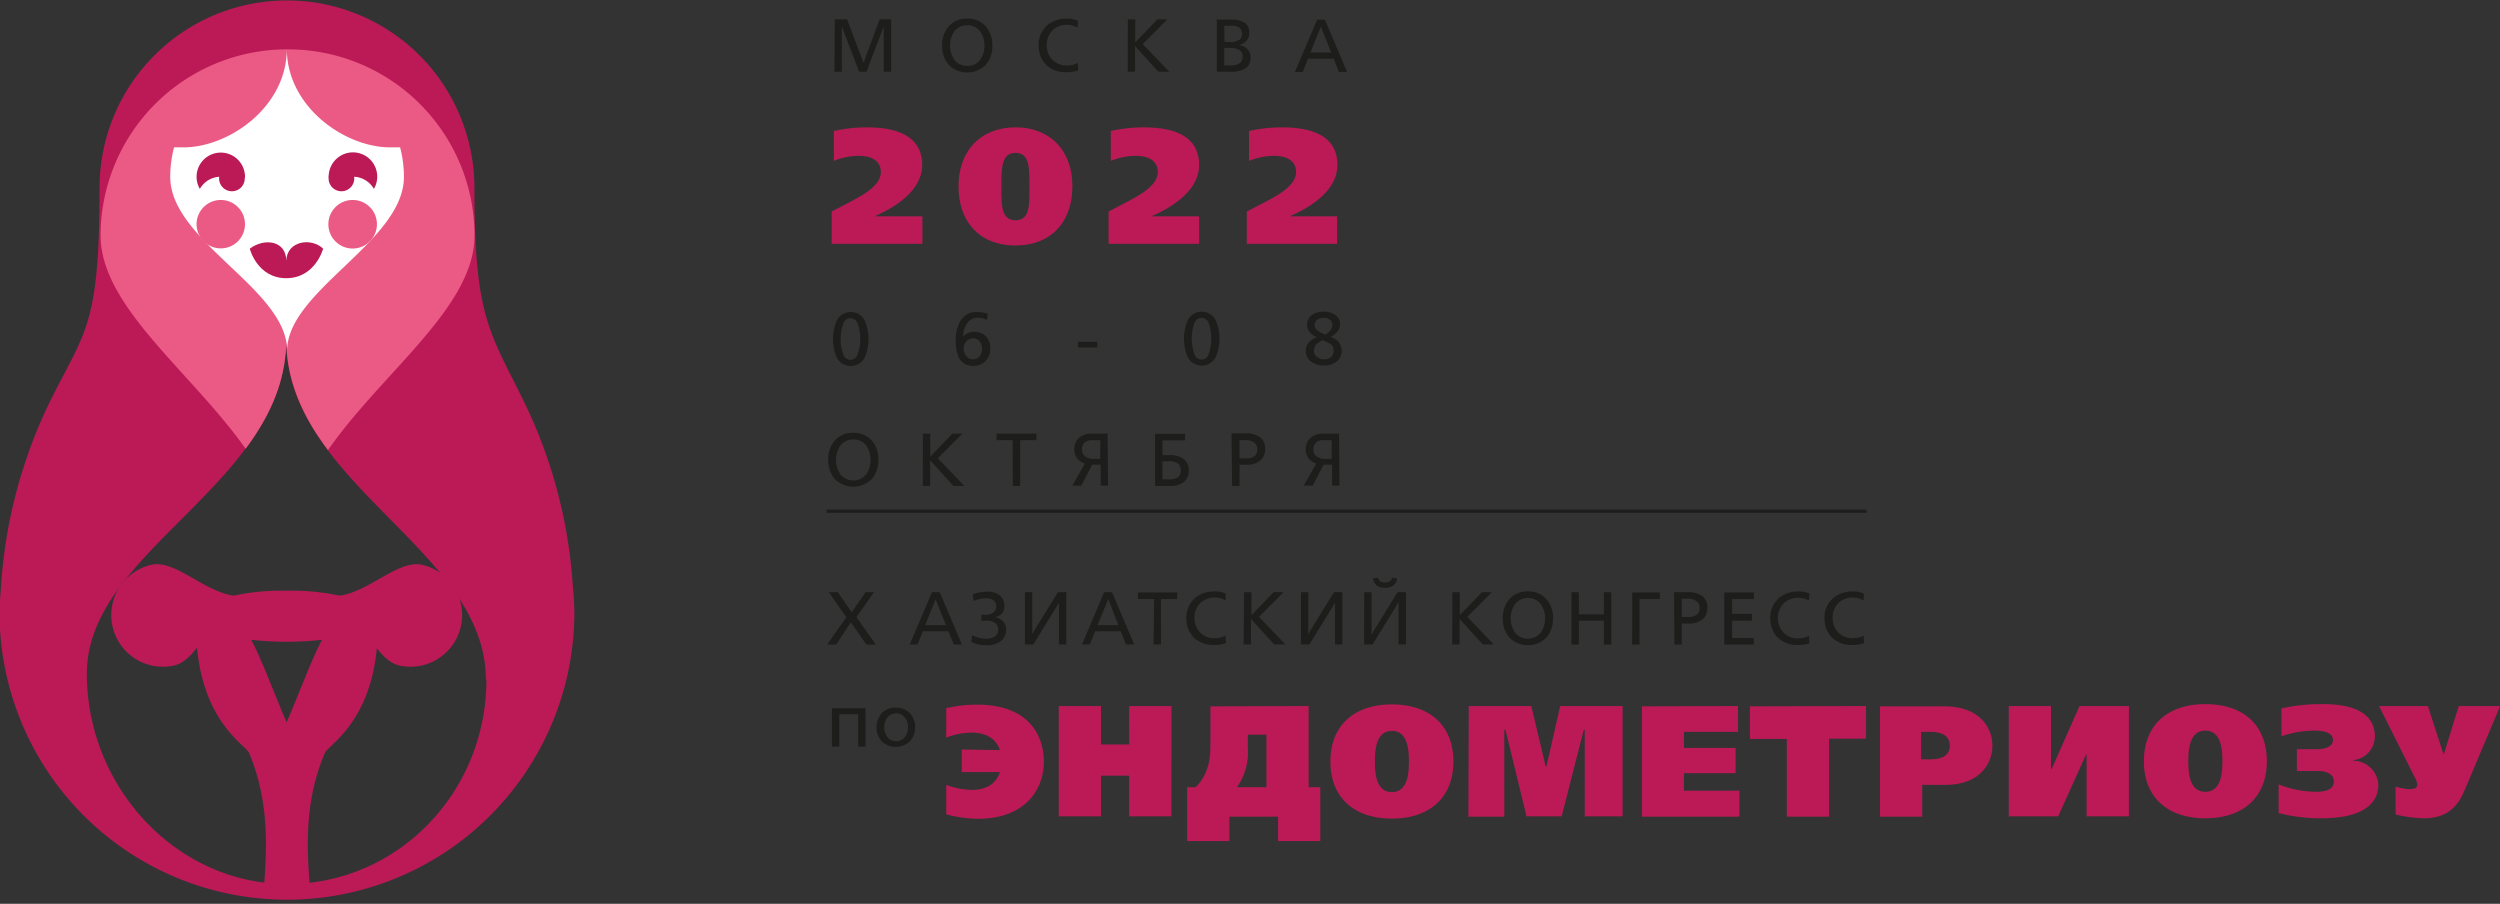 <?xml version="1.0" encoding="UTF-8"?> <svg xmlns="http://www.w3.org/2000/svg" xmlns:xlink="http://www.w3.org/1999/xlink" id="Слой_1" data-name="Слой 1" viewBox="0 0 338.79 122.48"><rect x="0" y="0" width="338.79" height="122.48" fill="#333333" stroke="none"/> <defs> <style>.cls-1,.cls-5{fill:none;}.cls-2{clip-path:url(#clip-path);}.cls-3{fill:#bb1a56;}.cls-4{fill:#1d1d1b;}.cls-5{stroke:#1d1d1b;stroke-width:0.43px;}.cls-6{clip-path:url(#clip-path-3);}.cls-7{fill:#eb5a85;}.cls-8{fill:#fff;}</style> <clipPath id="clip-path" transform="translate(-780.8 -238.82)"> <rect class="cls-1" x="780.8" y="238.83" width="338.79" height="122.48"></rect> </clipPath> <clipPath id="clip-path-3" transform="translate(-780.8 -238.82)"> <path class="cls-1" d="M792.6,330.11c0-16.82,27-25.69,27-45.31,0,19.63,27.07,28.49,27.07,46.09,0,15.31-12,27.73-27,27.73s-27.17-13.16-27.15-28.51m27.15-91.28a25.4,25.4,0,0,0-25.4,25.39h0c0,18.94-2,19.39-6.78,29.08a67,67,0,0,0-6.6,25.38c-.11,1.22-.17,2.44-.17,3.68a38.95,38.95,0,0,0,77.89,0c0-1.36-.07-2.71-.2-4a66.69,66.69,0,0,0-6.58-25c-4.72-9.63-6.77-11.53-6.77-28.9,0-.06,0-.12,0-.18A25.4,25.4,0,0,0,819.75,238.83Z"></path> </clipPath> </defs> <g class="cls-2"> <path class="cls-3" d="M1103.2,334.5l4.83,9.65a2.17,2.17,0,0,1,.34,1.05c0,.51-.66.56-1,.56a6.58,6.58,0,0,1-1.93-.35v3.79a17.77,17.77,0,0,0,3.87.51c3.68,0,4.85-2.31,5.53-3.91l4.77-11.3H1114l-2,6.47h-.09l-2.09-6.47Zm-11.13,8.8h2.78c1.84,0,2.22.83,2.22,1.45s-.38,1.37-2.39,1.37a14.19,14.19,0,0,1-5.09-1V349a22.55,22.55,0,0,0,5.77.71c6.58,0,7.74-2.69,7.74-4.51a3.42,3.42,0,0,0-3.38-3.29v-.08a3.24,3.24,0,0,0,2.91-3.23c0-1.65-.84-4.36-7-4.36a24.37,24.37,0,0,0-5.66.58v3.78a13.91,13.91,0,0,1,4.42-.77c.94,0,2.56.13,2.56,1.26s-1.51,1.26-2.17,1.26h-2.72Zm-12.41-5.47c2.16,0,2.31,2.59,2.31,4.15s-.15,4.14-2.31,4.14-2.31-2.59-2.31-4.14.15-4.15,2.31-4.15m0-3.59c-5.28,0-8.33,3-8.33,7.74s3.05,7.73,8.33,7.73,8.33-3,8.33-7.73-3-7.74-8.33-7.74m-26.64.26v14.95h6.69l3.78-8.37h.08v8.37h5.73V334.5h-6.69l-3.78,8.54h-.09V334.5ZM1041.14,338h1.24c2.18,0,2.65,1,2.65,1.86,0,1.81-1.94,1.86-2.63,1.86h-1.26Zm-5.57-3.46v14.95h5.72v-4.31h3.14c4.66,0,6.37-2.89,6.37-5.28,0-2.73-2-5.36-6.48-5.36Zm-17.63,0v4.42h5v10.53h5.73V338.92h5V334.5Zm-14.63,0v14.95h13.2v-3.52H1009V343.6h7v-3.42h-7V338h7.33V334.5Zm-23.52,14.95h4.87V337.7h.15l2.86,11.75h4.76l3-11.75h.13v11.75h5.13V334.5h-8.46l-1.86,8.18h-.11l-1.94-8.18h-8.48Zm-10.37-11.62c2.16,0,2.31,2.59,2.31,4.15s-.15,4.14-2.31,4.14-2.3-2.59-2.3-4.14.15-4.15,2.3-4.15m0-3.59c-5.27,0-8.33,3-8.33,7.74s3.06,7.73,8.33,7.73,8.34-3,8.34-7.73-3.06-7.74-8.34-7.74m-17,4.1v7.12h-4a8.09,8.09,0,0,0,1.48-5.3v-1.82Zm-7.59-3.84v4.78c0,1.84,0,4.15-2,6.18h-1.15v7.3h5.72v-3.31H954v3.31h5.72v-7.3h-1.58v-11Zm-11,5.17H930V334.5h-5.72v14.95H930v-5.51h3.82v5.51h5.73V334.5h-5.73Zm-22.7.68v3.06h5.17c-.11.38-.73,2.41-3.79,2.41a10,10,0,0,1-3.48-.68v4a17.83,17.83,0,0,0,4.3.6c6.41,0,8.93-4,8.93-7.73,0-2.93-1.48-7.74-9.08-7.74a17.74,17.74,0,0,0-3.83.41l-.32.06v4a9.45,9.45,0,0,1,3.36-.68c2.88,0,3.65,1.6,3.91,2.37Z" transform="translate(-780.8 -238.82)"></path> <path class="cls-4" d="M902.24,335.48a1.54,1.54,0,0,1,1.22.61,2.33,2.33,0,0,1,0,2.58,1.52,1.52,0,0,1-2.44,0,2.13,2.13,0,0,1-.39-1.29,2.16,2.16,0,0,1,.39-1.29,1.6,1.6,0,0,1,1.22-.61m0-.76a2.59,2.59,0,0,0-2,.8,2.83,2.83,0,0,0-.66,1.86,2.78,2.78,0,0,0,.66,1.85,2.78,2.78,0,0,0,3.92,0,2.78,2.78,0,0,0,.66-1.85,2.83,2.83,0,0,0-.66-1.86,2.59,2.59,0,0,0-2-.8m-8.62.08V340h1v-4.39h2.56V340h1V334.8Z" transform="translate(-780.8 -238.82)"></path> <path class="cls-4" d="M1033.38,319.27a3.43,3.43,0,0,0-1.54-.3,4.07,4.07,0,0,0-2.47.78,3.48,3.48,0,0,0-1.32,2.85,3.81,3.81,0,0,0,1,2.62,3.91,3.91,0,0,0,2.89,1,4,4,0,0,0,1.48-.25l-.06-1a3.3,3.3,0,0,1-1.39.33,2.66,2.66,0,0,1-2.15-.87,2.83,2.83,0,0,1-.67-1.89,2.7,2.7,0,0,1,1-2.18,2.77,2.77,0,0,1,1.73-.57,2.9,2.9,0,0,1,1.46.39Zm-7.35,0a3.43,3.43,0,0,0-1.54-.3,4.07,4.07,0,0,0-2.47.78,3.51,3.51,0,0,0-1.32,2.85,3.77,3.77,0,0,0,1,2.62,3.88,3.88,0,0,0,2.88,1A4,4,0,0,0,1026,326l-.06-1a3.27,3.27,0,0,1-1.39.33,2.63,2.63,0,0,1-2.14-.87,2.78,2.78,0,0,1-.67-1.89,2.69,2.69,0,0,1,1-2.18,2.81,2.81,0,0,1,1.73-.57,2.88,2.88,0,0,1,1.46.39Zm-11.56,6.89h4v-.89h-2.94v-2.34h2.68V322h-2.68V320h2.94v-.89h-4Zm-6.76,0h1v-2.84h1a2.63,2.63,0,0,0,2-.75,2.14,2.14,0,0,0,.47-1.4,1.88,1.88,0,0,0-.71-1.59,3.23,3.23,0,0,0-1.94-.51h-1.86Zm1-6.2h.86a1.83,1.83,0,0,1,1.09.3,1.09,1.09,0,0,1,.47.95,1.18,1.18,0,0,1-.34.87,1.71,1.71,0,0,1-1.08.35h-1Zm-6.73,6.2h1V320h2.75v-.89H1002Zm-8.22,0h1v-3.23h3.39v3.23h1v-7.09h-1v3h-3.39v-3h-1Zm-5.91-6.3a2.15,2.15,0,0,1,1.74.81,3.31,3.31,0,0,1,.6,1.94,3.36,3.36,0,0,1-.6,1.95,2.26,2.26,0,0,1-3.47,0,3.36,3.36,0,0,1-.6-1.95,3.31,3.31,0,0,1,.6-1.94,2.14,2.14,0,0,1,1.73-.81m0-.89a3.17,3.17,0,0,0-2.53,1.07,3.84,3.84,0,0,0-.87,2.57,3.91,3.91,0,0,0,.87,2.59,3.56,3.56,0,0,0,5.07,0,4,4,0,0,0,.87-2.59,3.89,3.89,0,0,0-.87-2.57,3.18,3.18,0,0,0-2.54-1.07m-10.25,7.19h1v-3.47l3.15,3.47h1.48l-3.58-3.74,3.32-3.35h-1.35l-3,3.12v-3.12h-1Zm-11.94,0h1.14l2.84-4.6a8.9,8.9,0,0,0,.63-1.11h.06l0,.88v4.83h1v-7.09h-1.14l-2.83,4.6a9.55,9.55,0,0,0-.64,1.11h-.05l0-.88v-4.83h-1Zm3.78-9.05a.78.78,0,0,1-.26.46,1.29,1.29,0,0,1-1.38,0,.87.87,0,0,1-.25-.46l-.68.08a1.36,1.36,0,0,0,.53,1,2.08,2.08,0,0,0,1.09.3,2.15,2.15,0,0,0,1.1-.3,1.31,1.31,0,0,0,.53-1Zm-12.34,9.05h1.14l2.83-4.6a7.7,7.7,0,0,0,.64-1.11h0l0,.88v4.83h1v-7.09h-1.13l-2.84,4.6c-.25.4-.39.63-.64,1.11h0l0-.88v-4.83h-1Zm-7.77,0h1v-3.47l3.15,3.47H955l-3.58-3.74,3.32-3.35h-1.35l-3,3.12v-3.12h-1Zm-2.43-6.89a3.46,3.46,0,0,0-1.54-.3,4.1,4.1,0,0,0-2.48.78,3.49,3.49,0,0,0-1.31,2.85,3.77,3.77,0,0,0,1,2.62,3.91,3.91,0,0,0,2.89,1,4,4,0,0,0,1.48-.25l-.06-1a3.34,3.34,0,0,1-1.39.33,2.66,2.66,0,0,1-2.15-.87,2.83,2.83,0,0,1-.67-1.89,2.72,2.72,0,0,1,1-2.18,2.82,2.82,0,0,1,1.74-.57,2.93,2.93,0,0,1,1.46.39Zm-9.77,6.89h1V320h2.2v-.89H935V320h2.2Zm-4.78-2.62h-2.82L931,320Zm-4.93,2.62h1.07l.72-1.79h3.46l.72,1.79h1.11l-3-7.09h-1.07Zm-7.73,0h1.14l2.83-4.6a7.7,7.7,0,0,0,.64-1.11h0l0,.88v4.83h1v-7.09h-1.13l-2.84,4.6c-.25.4-.39.63-.64,1.11h0l0-.88v-4.83h-1Zm-5.9-4.06v.83h.64a2,2,0,0,1,1.26.33,1.1,1.1,0,0,1,.39.89,1.08,1.08,0,0,1-.48.93,2,2,0,0,1-1.18.29,4.18,4.18,0,0,1-1.88-.48l-.11.93a4.56,4.56,0,0,0,2,.44,3.16,3.16,0,0,0,1.91-.5,1.92,1.92,0,0,0,.81-1.57,1.69,1.69,0,0,0-.42-1.18,1.82,1.82,0,0,0-1.08-.54v0a2,2,0,0,0,.9-.48,1.65,1.65,0,0,0,.36-1.07,1.79,1.79,0,0,0-.67-1.45,2.61,2.61,0,0,0-1.68-.46,5.68,5.68,0,0,0-1.93.34l.1.93a4.35,4.35,0,0,1,1.73-.38,1.61,1.61,0,0,1,1,.29,1,1,0,0,1,.35.77,1.05,1.05,0,0,1-.41.88,2.11,2.11,0,0,1-1.19.3ZM909,323.54h-2.82l1.41-3.52Zm-4.92,2.62h1.06l.72-1.79h3.47l.72,1.79h1.1l-3-7.09H907.1Zm-11.19,0h1.22l2-3,2.09,3h1.28l-2.62-3.71,2.38-3.38H898.1l-1.88,2.72-1.88-2.72h-1.22l2.37,3.4Z" transform="translate(-780.8 -238.82)"></path> </g> <line class="cls-5" x1="112.02" y1="69.28" x2="252.93" y2="69.28"></line> <g class="cls-2"> <path class="cls-4" d="M961.26,301h-.8a1.82,1.82,0,0,1-1.34-.41,1.17,1.17,0,0,1-.34-.87,1.22,1.22,0,0,1,.39-.95,1.48,1.48,0,0,1,1-.3h1.1Zm1-3.42h-2a2.63,2.63,0,0,0-1.8.52,2,2,0,0,0-.71,1.6,2.09,2.09,0,0,0,.43,1.3,2.17,2.17,0,0,0,1,.63l-1.71,3h1.22l1.48-2.84h1.15v2.84h1Zm-14.49,7.09h1V301.8h1a2.63,2.63,0,0,0,2-.75,2.14,2.14,0,0,0,.48-1.4,1.9,1.9,0,0,0-.71-1.59,3.27,3.27,0,0,0-2-.51h-1.85Zm1-6.2h.86a1.86,1.86,0,0,1,1.1.3,1.11,1.11,0,0,1,.46.95,1.18,1.18,0,0,1-.34.87,1.69,1.69,0,0,1-1.08.35h-1Zm-10.44,2.86h.78a2,2,0,0,1,1.36.34,1.33,1.33,0,0,1,0,1.81,2.26,2.26,0,0,1-1.37.3h-.76Zm-1,3.34h1.88a3,3,0,0,0,2.08-.57,2,2,0,0,0,.61-1.53,1.89,1.89,0,0,0-.8-1.63,3.21,3.21,0,0,0-1.84-.44h-.92v-2h3.06v-.89h-4.07ZM929.9,301h-.79a1.83,1.83,0,0,1-1.35-.41,1.22,1.22,0,0,1-.34-.87,1.25,1.25,0,0,1,.39-.95,1.49,1.49,0,0,1,1-.3h1.1Zm1-3.42h-2a2.67,2.67,0,0,0-1.81.52,2,2,0,0,0-.71,1.6,2,2,0,0,0,.44,1.3,2.11,2.11,0,0,0,1,.63l-1.7,3h1.21l1.48-2.84h1.15v2.84h1Zm-12.85,7.09h1v-6.2h2.2v-.89h-5.41v.89h2.19Zm-12.2,0h1v-3.47l3.15,3.47h1.48l-3.59-3.74,3.33-3.35h-1.35l-3,3.12v-3.12h-1Zm-9.41-6.3a2.14,2.14,0,0,1,1.73.81,3.31,3.31,0,0,1,.6,1.94,3.36,3.36,0,0,1-.6,2,2.26,2.26,0,0,1-3.47,0,3.36,3.36,0,0,1-.6-2,3.31,3.31,0,0,1,.6-1.94,2.15,2.15,0,0,1,1.74-.81m0-.89a3.18,3.18,0,0,0-2.54,1.07,3.84,3.84,0,0,0-.87,2.57,4,4,0,0,0,.87,2.59,3.56,3.56,0,0,0,5.07,0,4,4,0,0,0,.87-2.59,3.84,3.84,0,0,0-.87-2.57,3.17,3.17,0,0,0-2.53-1.07" transform="translate(-780.8 -238.82)"></path> <path class="cls-4" d="M960,284.9l.37.16c.63.28,1.17.49,1.17,1.26a1.18,1.18,0,0,1-.36.89,1.4,1.4,0,0,1-.92.31,1.75,1.75,0,0,1-1-.33,1.08,1.08,0,0,1-.4-.87,1.39,1.39,0,0,1,.86-1.22Zm.09-.86a4.15,4.15,0,0,1-.81-.5.87.87,0,0,1,0-1.36,1.38,1.38,0,0,1,.87-.29,1.4,1.4,0,0,1,.81.21.78.78,0,0,1,.39.75c0,.48-.24.84-.93,1.32Zm-.84.48a3.08,3.08,0,0,0-.89.5,1.83,1.83,0,0,0-.61,1.36,1.76,1.76,0,0,0,.7,1.42,2.8,2.8,0,0,0,1.76.55,2.73,2.73,0,0,0,1.75-.54,1.92,1.92,0,0,0,.17-2.73,2.72,2.72,0,0,0-1-.62,3.11,3.11,0,0,0,.86-.63,1.69,1.69,0,0,0,.41-1.14,1.43,1.43,0,0,0-.59-1.15,2.65,2.65,0,0,0-1.66-.48,2.79,2.79,0,0,0-1.38.33,1.57,1.57,0,0,0-.84,1.35,1.78,1.78,0,0,0,.35,1.1,2.22,2.22,0,0,0,1,.66Zm-15.66-2.63a1.06,1.06,0,0,1,1,.71,6.33,6.33,0,0,1,0,4.21,1,1,0,0,1-1.93,0,6.33,6.33,0,0,1,0-4.21,1.06,1.06,0,0,1,1-.71m0-.83a2.08,2.08,0,0,0-1.9,1.16,6.33,6.33,0,0,0,0,5,2.14,2.14,0,0,0,3.79,0,6.33,6.33,0,0,0,0-5,2.08,2.08,0,0,0-1.89-1.16m-16.78,4.85h2.61v-.77h-2.61ZM913.9,286a2,2,0,0,1-.26,1,1.15,1.15,0,0,1-1,.51,1.11,1.11,0,0,1-.93-.47,1.72,1.72,0,0,1-.32-1,1.41,1.41,0,0,1,.4-1,1.26,1.26,0,0,1,.92-.36,1,1,0,0,1,.91.49,1.74,1.74,0,0,1,.27.91m.75-4.75a4.51,4.51,0,0,0-1.36-.22,2.45,2.45,0,0,0-2.36,1.25,5,5,0,0,0-.6,2.66,5.51,5.51,0,0,0,.38,2.19,2.09,2.09,0,0,0,2,1.19,2.23,2.23,0,0,0,1.65-.66A2.33,2.33,0,0,0,915,286a2.24,2.24,0,0,0-.61-1.63,2.14,2.14,0,0,0-1.52-.58,1.93,1.93,0,0,0-1.54.65h0a3.1,3.1,0,0,1,.63-1.95,1.72,1.72,0,0,1,1.35-.61,2.93,2.93,0,0,1,1.25.29Zm-18.63.61a1.05,1.05,0,0,1,1,.71,6.17,6.17,0,0,1,0,4.21,1,1,0,0,1-1.92,0,6.17,6.17,0,0,1,0-4.21,1,1,0,0,1,1-.71m0-.83a2.08,2.08,0,0,0-1.9,1.16,6.45,6.45,0,0,0,0,5,2.14,2.14,0,0,0,3.79,0,6.33,6.33,0,0,0,0-5,2.06,2.06,0,0,0-1.89-1.16" transform="translate(-780.8 -238.82)"></path> <path class="cls-3" d="M955.68,268.14v-.05c4.3-1.9,6.36-4.34,6.36-6.91,0-2.33-1.19-5.1-7.49-5.1a20.55,20.55,0,0,0-4.48.49v4.05a9.11,9.11,0,0,1,3.37-.68c2.18,0,3,1,3,2.17,0,1.9-2.46,3.19-4.86,4.43l-1.82.95v4.37H962v-3.72Zm-18.75,0v-.05c4.3-1.9,6.37-4.34,6.37-6.91,0-2.33-1.2-5.1-7.5-5.1a20.47,20.47,0,0,0-4.47.49v4.05a9.07,9.07,0,0,1,3.37-.68c2.17,0,3,1,3,2.17,0,1.9-2.46,3.19-4.86,4.43l-1.81.95v4.37H943.3v-3.72Zm-18.52.53c-1.95,0-1.91-2.13-1.91-4.57s0-4.56,1.91-4.56,1.9,2,1.9,4.56.05,4.57-1.9,4.57m0-12.59c-4.43,0-7.71,2.9-7.71,8,0,4.68,2.74,8,7.71,8s7.71-3.33,7.71-8c0-5.14-3.28-8-7.71-8m-19,12.06v-.05c4.3-1.9,6.36-4.34,6.36-6.91,0-2.33-1.2-5.1-7.49-5.1a20.49,20.49,0,0,0-4.48.49v4.05a9.07,9.07,0,0,1,3.37-.68c2.17,0,3,1,3,2.17,0,1.9-2.46,3.19-4.85,4.43l-1.82.95v4.37H905.8v-3.72Z" transform="translate(-780.8 -238.82)"></path> <path class="cls-4" d="M961.2,245.94h-2.81l1.4-3.51Zm-4.92,2.63h1.06l.72-1.8h3.47l.72,1.8h1.1l-3-7.09H959.3Zm-9.58-6.26h1.06a1.64,1.64,0,0,1,1,.26,1,1,0,0,1,.36.83,1,1,0,0,1-.27.75,2.34,2.34,0,0,1-1.54.36h-.56Zm0,3h.66a2.85,2.85,0,0,1,1.23.2,1,1,0,0,1,.6,1,1.09,1.09,0,0,1-.27.78,2.08,2.08,0,0,1-1.46.4h-.76Zm-1,3.23h1.88a3.45,3.45,0,0,0,2.15-.56,1.7,1.7,0,0,0,.55-1.34,1.68,1.68,0,0,0-.48-1.21,1.84,1.84,0,0,0-1.16-.49v0a2,2,0,0,0,1.1-.61,1.63,1.63,0,0,0,.35-1.08,1.54,1.54,0,0,0-.57-1.3,3.19,3.19,0,0,0-1.91-.48h-1.91Zm-12.08,0h1v-3.48l3.15,3.48h1.48l-3.59-3.74,3.33-3.35h-1.35l-3,3.12v-3.12h-1Zm-6.74-6.89a3.43,3.43,0,0,0-1.54-.31,4.14,4.14,0,0,0-2.48.78,3.52,3.52,0,0,0-1.31,2.86,3.77,3.77,0,0,0,1,2.62,3.89,3.89,0,0,0,2.89,1,4,4,0,0,0,1.48-.25l-.06-1a3.22,3.22,0,0,1-1.39.34,2.68,2.68,0,0,1-2.15-.87,2.8,2.8,0,0,1-.67-1.89,2.76,2.76,0,0,1,1-2.19,2.94,2.94,0,0,1,3.19-.17Zm-15,.59a2.13,2.13,0,0,1,1.73.81,3.24,3.24,0,0,1,.6,1.94,3.29,3.29,0,0,1-.6,1.95,2.07,2.07,0,0,1-1.73.81,2.11,2.11,0,0,1-1.74-.81,3.35,3.35,0,0,1-.59-1.95,3.31,3.31,0,0,1,.59-1.94,2.16,2.16,0,0,1,1.74-.81m0-.9a3.18,3.18,0,0,0-2.54,1.08,3.89,3.89,0,0,0-.87,2.57,4,4,0,0,0,.87,2.59,3.56,3.56,0,0,0,5.07,0,3.91,3.91,0,0,0,.87-2.59,3.84,3.84,0,0,0-.87-2.57,3.18,3.18,0,0,0-2.53-1.08m-18,7.2h1v-6.14h0l2.34,6.14h1l2.34-6.14h0v6.14h1v-7.09H900l-2.18,5.89-2.22-5.89h-1.67Z" transform="translate(-780.8 -238.82)"></path> <path class="cls-3" d="M843.25,323.72a7,7,0,0,1-8.33,5.29c-3.75-.85-5.44-8.4-10.35-9.52,5,1.13,9.69-5,13.44-4.13a7,7,0,0,1,5.24,8.36" transform="translate(-780.8 -238.82)"></path> <path class="cls-3" d="M796.05,323.72a7,7,0,0,0,8.33,5.29c3.75-.85,5.44-8.4,10.35-9.52-5,1.13-9.69-5-13.43-4.13a7,7,0,0,0-5.25,8.36" transform="translate(-780.8 -238.82)"></path> <path class="cls-3" d="M846.72,330.89c0,15.31-12,27.73-27,27.73s-27.17-13.16-27.15-28.51c0-16.82,27-25.69,27-45.31,0,19.63,27.07,28.49,27.07,46.09m12-8.53a38.28,38.28,0,0,0-.21-4,66.48,66.48,0,0,0-6.57-25c-4.72-9.63-6.77-11.53-6.77-28.9,0-.06,0-.12,0-.18a25.4,25.4,0,0,0-50.8,0h0c0,18.94-2,19.39-6.78,29.08a67,67,0,0,0-6.6,25.38c-.11,1.22-.17,2.44-.17,3.68a38.95,38.95,0,0,0,77.89,0" transform="translate(-780.8 -238.82)"></path> </g> <g class="cls-6"> <path class="cls-7" d="M819.77,245.51a25.27,25.27,0,0,0-25.34,25.2c0,13.92,25.34,25.93,25.34,44.17,0-18.48,25.34-30.25,25.34-44.17a25.27,25.27,0,0,0-25.34-25.2" transform="translate(-780.8 -238.82)"></path> </g> <g class="cls-2"> <path class="cls-8" d="M804.33,258.79c.44,0,.89,0,1.34,0,6.13,0,14-5.45,14-13.36,0,7.86,7.85,13.36,14,13.36.46,0,.91,0,1.35,0a15.79,15.79,0,0,1,.52,4c0,8.75-15.83,15.42-15.83,23.55,0-8.35-15.84-14.8-15.84-23.55a15.79,15.79,0,0,1,.52-4" transform="translate(-780.8 -238.82)"></path> <path class="cls-3" d="M824.59,272.52c-1.6-1.54-4.9-1.08-5,1.63,0-2.71-2.95-3.14-4.94-1.63,0,0,1,4,4.94,4s5-4,5-4" transform="translate(-780.8 -238.82)"></path> <path class="cls-7" d="M814,269.21a3.28,3.28,0,1,1-3.28-3.29,3.28,3.28,0,0,1,3.28,3.29" transform="translate(-780.8 -238.82)"></path> <path class="cls-7" d="M831.88,269.21a3.29,3.29,0,1,1-3.29-3.29,3.28,3.28,0,0,1,3.29,3.29" transform="translate(-780.8 -238.82)"></path> <path class="cls-3" d="M824.45,325.52c-1.32,2.36-3.5,8.24-4.81,11.18-1.3-2.94-3.48-8.82-4.81-11.18a43.91,43.91,0,0,0,4.81.27h0a43.91,43.91,0,0,0,4.81-.27m4.77-5.37a31.06,31.06,0,0,0-9.58-1.28h0a31,31,0,0,0-9.57,1.28c-1.92-.39-2.9,1.81-2.7,3.42,0,12.25,6.2,15.86,7.13,17.17,3.2,7.44,2.28,14.82,2,19.44,0,.31.27.4.62.42h5.15c.34,0,.64-.11.61-.42-.32-4.62-1.24-12,2-19.44.92-1.31,7.13-4.92,7.13-17.17.19-1.61-.78-3.81-2.7-3.42" transform="translate(-780.8 -238.82)"></path> <path class="cls-3" d="M814,262.78a3.28,3.28,0,1,0-6.12,1.64,3.26,3.26,0,0,1,2.84-1.65c1.22,0,3.28.6,3.28,0" transform="translate(-780.8 -238.82)"></path> <path class="cls-3" d="M810.49,263a1.74,1.74,0,1,0,1.74-1.74,1.74,1.74,0,0,0-1.74,1.74" transform="translate(-780.8 -238.82)"></path> <path class="cls-3" d="M825.34,262.78a3.29,3.29,0,1,1,6.13,1.64,3.27,3.27,0,0,0-2.84-1.65c-1.22,0-3.29.6-3.29,0" transform="translate(-780.8 -238.82)"></path> <path class="cls-3" d="M828.81,263a1.74,1.74,0,1,1-1.73-1.74,1.73,1.73,0,0,1,1.73,1.74" transform="translate(-780.8 -238.82)"></path> </g> </svg> 
